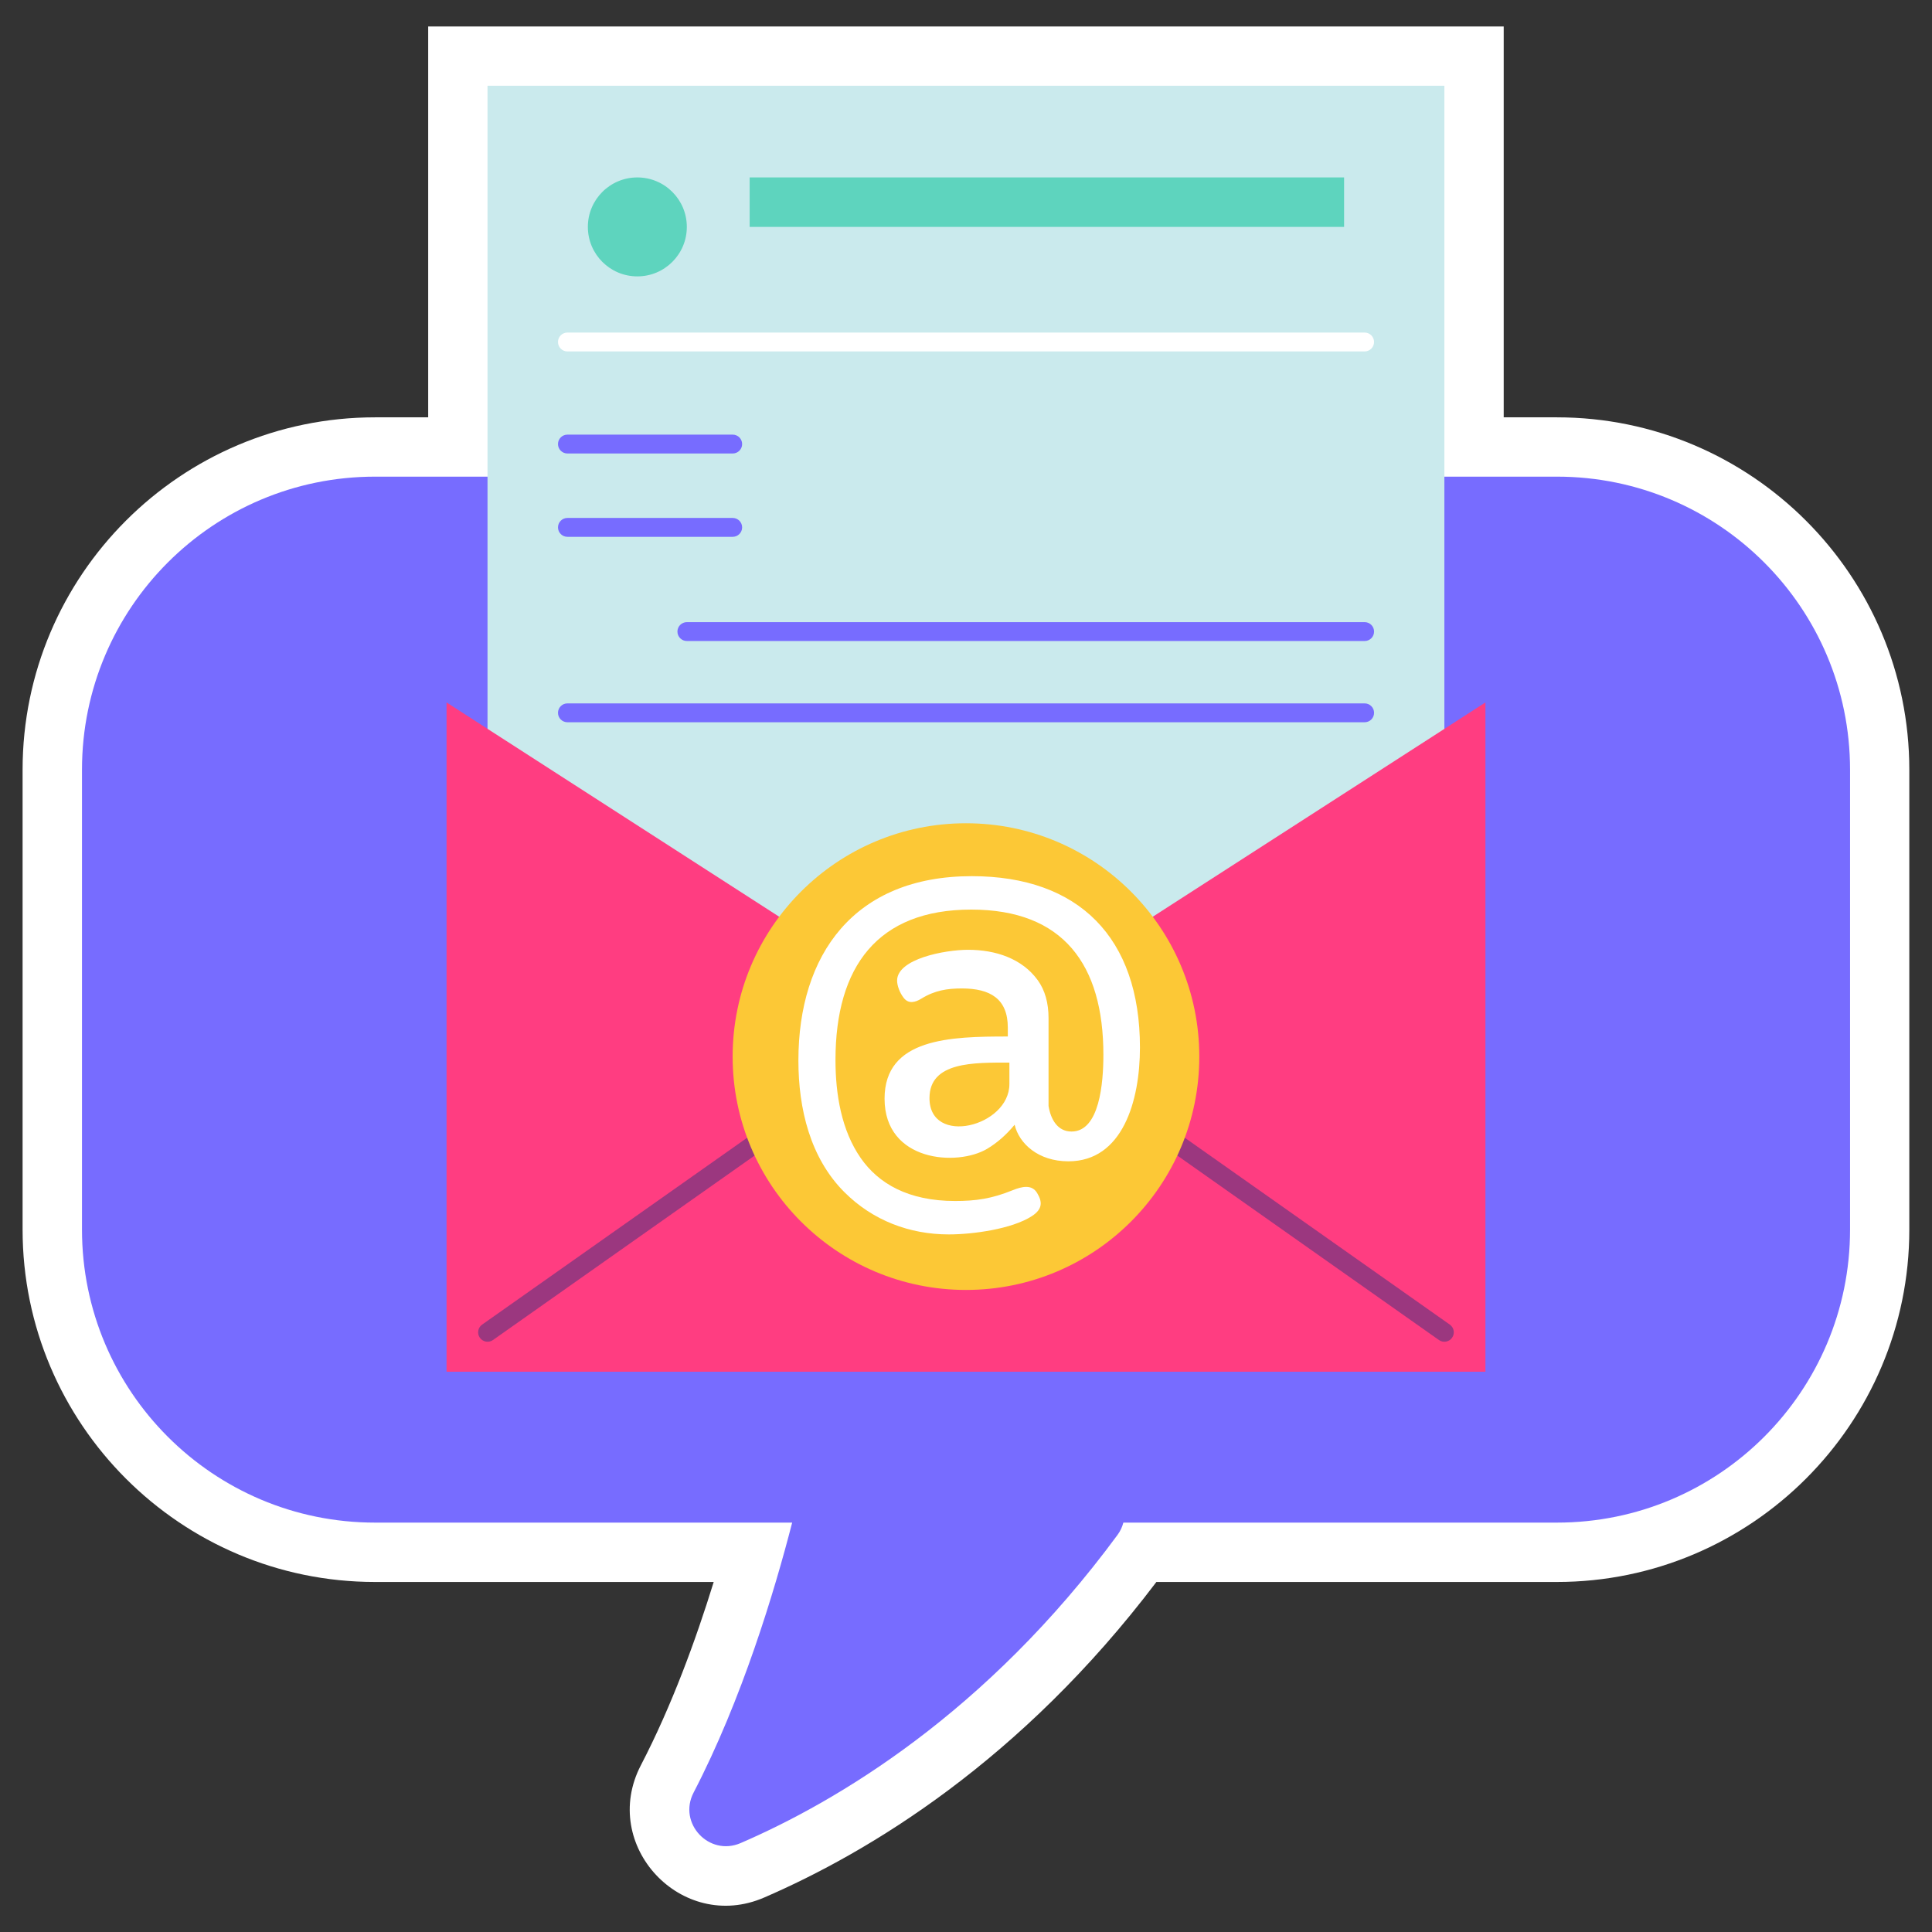<?xml version="1.0" encoding="utf-8"?>
<svg xmlns="http://www.w3.org/2000/svg" fill="none" height="100%" overflow="visible" preserveAspectRatio="none" style="display: block;" viewBox="0 0 160 160" width="100%">
<rect x="0" y="0" width="160" height="160" fill="#333333" stroke="none"/>
<g id="email 1">
<g id="b">
<g id="Contact Icon Container">
<path d="M128.939 34.562H124.531V2.191H35.461V34.562H31.053C14.962 34.562 1.871 47.653 1.871 63.743V101.831C1.871 117.921 14.962 131.012 31.053 131.012H59.106C57.622 135.82 55.623 141.286 53.074 146.191C49.632 152.817 56.442 160.107 63.282 157.147C71.957 153.396 84.553 145.831 95.767 131.012H128.939C145.03 131.012 158.121 117.921 158.121 101.831V63.743C158.121 47.653 145.03 34.562 128.939 34.562H128.939Z" fill="white" id="Vector"/>
<g id="Contact Icon Background">
<path d="M128.945 39.474H31.058C17.655 39.474 6.79 50.339 6.79 63.742V101.829C6.79 115.231 17.655 126.096 31.058 126.096H65.604C64.14 131.781 61.452 140.733 57.44 148.455C56.124 150.986 58.719 153.767 61.337 152.635C69.27 149.205 81.648 141.908 92.543 127.122C92.782 126.799 92.939 126.451 93.032 126.096H128.945C142.348 126.096 153.213 115.231 153.213 101.829V63.742C153.213 50.339 142.348 39.474 128.945 39.474Z" fill="#776CFF" id="Vector_2"/>
<g id="Contact Icon">
<path d="M40.374 7.101H119.617V101.65H40.374V7.101Z" fill="#CAEAED" id="Vector_3"/>
<path d="M123.017 58.173L79.999 85.885L36.981 58.173V113.598H123.017V58.173Z" fill="#FF3D81" id="Vector_4"/>
<path d="M119.167 110.975L84.487 86.524C84.134 86.276 84.05 85.788 84.299 85.436C84.547 85.083 85.035 85 85.387 85.247L120.067 109.698C120.42 109.946 120.504 110.434 120.255 110.786C120.006 111.14 119.518 111.223 119.167 110.975Z" fill="#9B377F" id="Vector_5"/>
<path d="M39.739 110.786C39.49 110.433 39.575 109.946 39.927 109.698L74.607 85.247C75.451 84.651 76.352 85.928 75.507 86.524L40.828 110.974C40.477 111.222 39.989 111.141 39.739 110.786Z" fill="#9B377F" id="Vector_6"/>
<path d="M79.998 106.827C90.67 106.827 99.321 98.175 99.321 87.503C99.321 76.831 90.67 68.179 79.998 68.179C69.326 68.179 60.674 76.831 60.674 87.503C60.674 98.175 69.326 106.827 79.998 106.827Z" fill="#FCC836" id="Vector_7"/>
<path d="M78.576 102.229C75.326 102.229 72.278 101.077 69.926 98.726C67.098 95.898 66.12 91.827 66.12 87.827C66.12 79.061 70.723 72.56 80.479 72.56C89.347 72.56 94.406 77.657 94.406 86.746C94.406 91.184 92.963 96.175 88.48 96.175C85.981 96.175 84.401 94.708 84.026 93.147C83.334 93.984 82.577 94.647 81.755 95.137C79.276 96.617 73.256 96.22 73.256 90.985C73.256 85.956 78.749 85.838 83.463 85.838V85.103C83.463 82.728 82.024 81.859 79.657 81.859C78.446 81.859 77.41 82.019 76.305 82.702C75.778 83.029 75.241 83.139 74.856 82.659C74.485 82.194 74.294 81.583 74.294 81.21C74.294 79.408 78.249 78.658 80.176 78.658C82.427 78.658 84.641 79.368 85.95 81.188C86.54 82.01 86.836 83.055 86.836 84.324V91.59C87.018 92.724 87.6 93.709 88.739 93.709C91.064 93.709 91.378 89.674 91.378 87.351C91.378 79.882 88.056 75.328 80.435 75.328C72.681 75.328 69.191 80.046 69.191 87.783C69.191 90.609 69.677 93.605 71.288 95.914C72.742 98 75.201 99.461 79.095 99.461C80.785 99.461 82.101 99.284 83.852 98.574C84.633 98.256 85.445 98.07 85.885 98.79C86.33 99.523 86.359 100.127 85.453 100.715C83.799 101.784 80.569 102.229 78.576 102.229L78.576 102.229ZM83.594 89.774V88C80.661 88 76.976 87.911 76.976 90.941C76.976 94.947 83.594 93.314 83.594 89.774Z" fill="white" id="Vector_8"/>
<path d="M52.782 22.889C55.045 22.889 56.88 21.055 56.88 18.791C56.88 16.528 55.045 14.694 52.782 14.694C50.519 14.694 48.684 16.528 48.684 18.791C48.684 21.055 50.519 22.889 52.782 22.889Z" fill="#5ED4BE" id="Vector_9"/>
<path d="M62.083 14.694H111.312V18.791H62.083V14.694Z" fill="#5ED4BE" id="Vector_10"/>
<path d="M113.012 29.104H46.991C46.559 29.104 46.21 28.754 46.21 28.323C46.21 27.891 46.559 27.541 46.991 27.541H113.012C113.444 27.541 113.793 27.891 113.793 28.323C113.793 28.754 113.444 29.104 113.012 29.104Z" fill="white" id="Vector_11"/>
<g id="Contact Icon Details">
<path d="M60.679 37.556H46.992C46.56 37.556 46.211 37.207 46.211 36.775C46.211 36.344 46.56 35.994 46.992 35.994H60.679C61.11 35.994 61.46 36.344 61.46 36.775C61.46 37.207 61.11 37.556 60.679 37.556Z" fill="#776CFF" id="Vector_12"/>
<path d="M60.679 44.457H46.992C46.56 44.457 46.211 44.107 46.211 43.676C46.211 43.244 46.56 42.894 46.992 42.894H60.679C61.11 42.894 61.46 43.244 61.46 43.676C61.46 44.107 61.11 44.457 60.679 44.457Z" fill="#776CFF" id="Vector_13"/>
<path d="M113.014 53.086H56.884C56.452 53.086 56.102 52.736 56.102 52.304C56.102 51.873 56.452 51.523 56.884 51.523H113.014C113.446 51.523 113.795 51.873 113.795 52.304C113.795 52.736 113.446 53.086 113.014 53.086Z" fill="#776CFF" id="Vector_14"/>
<path d="M113.013 59.814H46.992C46.56 59.814 46.211 59.464 46.211 59.033C46.211 58.601 46.56 58.252 46.992 58.252H113.013C113.445 58.252 113.795 58.601 113.795 59.033C113.795 59.464 113.445 59.814 113.013 59.814Z" fill="#776CFF" id="Vector_15"/>
</g>
</g>
</g>
</g>
</g>
</g>
</svg>